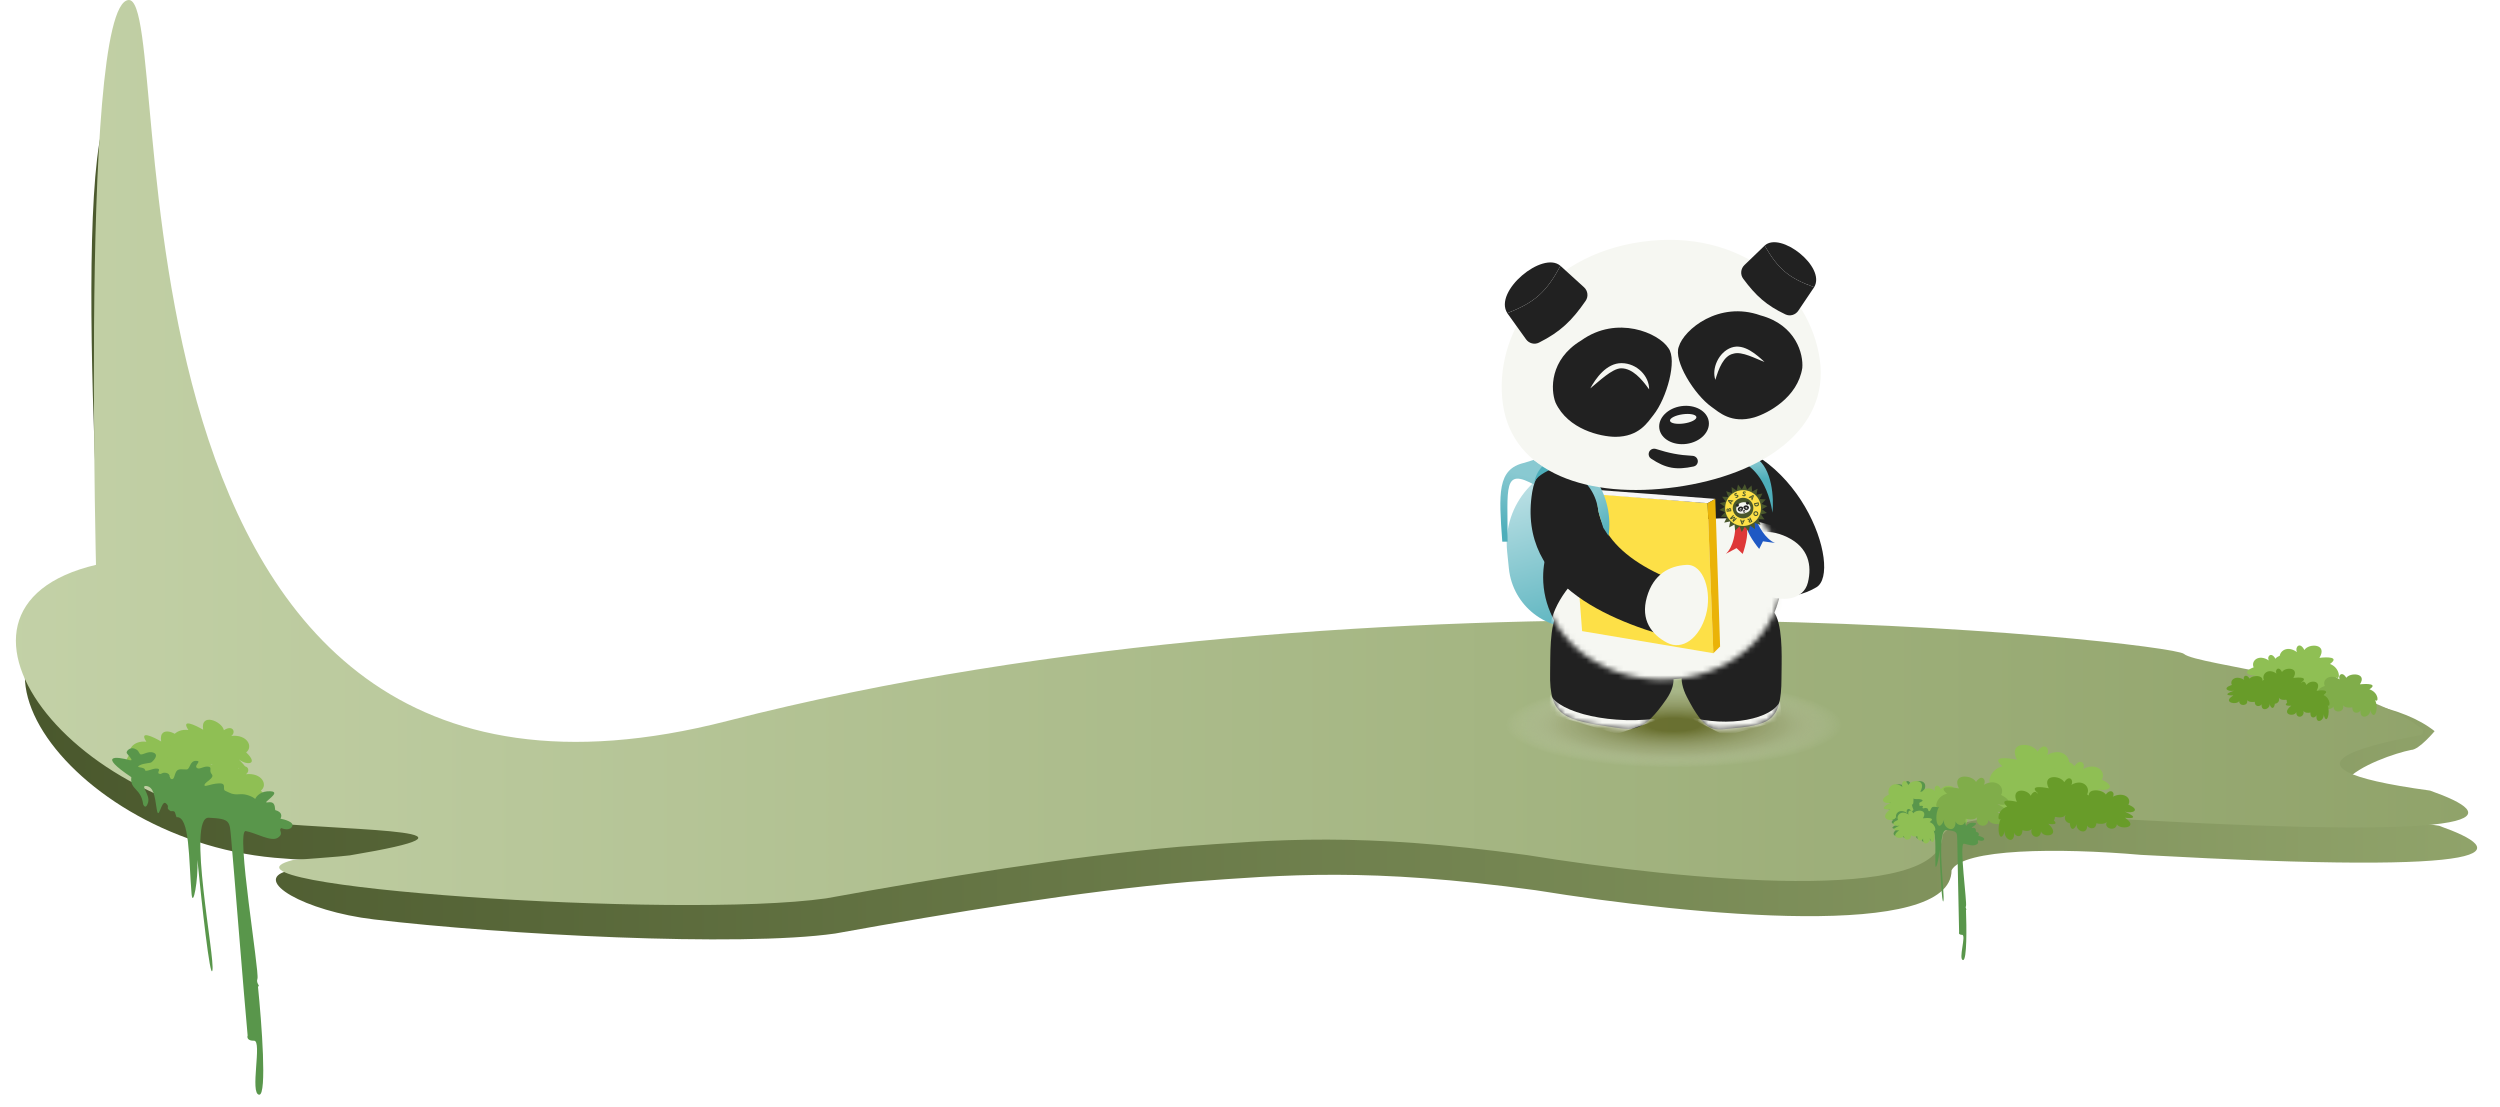 <svg width="472" height="209" viewBox="0 0 472 209" fill="none" xmlns="http://www.w3.org/2000/svg">
<g filter="url(#filter0_f_2525_53466)">
<path d="M22.094 19.477C31.757 18.445 15.942 174.352 138.964 142.771C261.986 111.191 411.498 127.876 414.005 130.088C416.512 132.3 447.609 128.409 459.653 138.047C459.653 138.047 456.703 141.586 455.228 141.586C449.548 142.682 426.444 151.264 460.485 155.904C473.778 160.602 475.515 165.345 404.222 161.399C388.52 160.033 370.548 160.221 368.456 164.304C368.456 177.492 320.202 172.969 289.926 168.072C258.304 163.759 242.922 165.141 224.46 166.502C203.738 168.32 179.864 172.244 157.693 176.248C139.599 178.84 94.843 176.463 70.613 173.588C57.38 172.018 47.545 166.164 54.243 164.445C54.243 164.445 66.491 166.853 67.664 166.657C96.716 161.79 70.389 163.626 51.806 161.943C11.103 158.256 -17.383 116.021 27.473 112.096L20.211 129.056C20.211 129.056 12.431 20.509 22.094 19.477Z" fill="url(#paint0_linear_2525_53466)"/>
</g>
<path d="M24.236 0.005C33.9 -1.028 14.25 167.71 137.272 136.129C260.294 104.549 409.806 121.234 412.313 123.446C414.82 125.658 445.397 128.114 457.44 137.751C457.44 137.751 457.646 138.659 456.998 138.784C451.318 139.879 424.752 144.622 458.793 149.262C472.086 153.96 473.823 158.703 402.53 154.757C386.828 153.391 368.856 153.58 366.764 157.662C366.764 170.85 318.51 166.328 288.234 161.43C256.612 157.117 241.23 158.499 222.768 159.86C202.047 161.678 178.172 165.602 156.001 169.606C128.026 173.614 36.313 167.247 55.276 162.38C55.276 162.38 64.869 161.691 66.041 161.495C95.094 156.628 68.697 156.984 50.114 155.301C9.411 151.614 -19.075 109.38 25.781 105.454L18.519 122.414C18.519 122.414 14.573 1.037 24.236 0.005Z" fill="url(#paint1_linear_2525_53466)"/>
<ellipse cx="316" cy="128.82" rx="67" ry="17" fill="url(#paint2_radial_2525_53466)"/>
<path d="M357.227 150.017C356.761 148.708 358.141 147.274 359.77 148.576C359.42 147.781 360.218 146.727 360.887 148.212C361.565 147.043 364.472 147.089 363.145 149.491C364.298 149.315 366.228 149.268 364.722 150.486C366.341 151.135 366.248 153.378 365.615 152.699C366.298 154.436 365.349 157.475 364.704 154.691C365.011 156.017 362.873 157.24 363.118 154.875C362.998 155.488 361.696 155.939 361.754 154.329C361.369 154.432 360.518 154.498 360.193 153.937C360.547 155.434 358.532 155.838 358.592 154.242C358.09 155.433 354.956 154.748 357.471 152.802C356.507 152.884 355.19 152.743 357.626 151.519C356.46 151.927 355.097 151.008 357.227 150.017Z" fill="#59964B"/>
<path d="M356.628 150.017C356.161 148.708 357.541 147.274 359.171 148.576C358.82 147.781 359.618 146.727 360.287 148.212C360.965 147.043 363.873 147.089 362.545 149.491C363.698 149.315 365.628 149.268 364.122 150.486C365.741 151.135 365.648 153.378 365.016 152.699C365.699 154.436 364.749 157.475 364.104 154.691C364.412 156.017 362.274 157.24 362.519 154.875C362.399 155.488 361.096 155.939 361.154 154.329C360.769 154.432 359.918 154.498 359.593 153.937C359.948 155.434 357.933 155.838 357.992 154.242C357.49 155.433 354.356 154.748 356.871 152.802C355.908 152.884 354.59 152.743 357.027 151.519C355.86 151.927 354.497 151.008 356.628 150.017Z" fill="#8FBF54"/>
<path d="M362.844 150.574C362.366 149.401 363.715 148.14 365.344 149.32C364.988 148.608 365.765 147.678 366.445 149.009C367.102 147.975 369.981 148.052 368.695 150.177C369.835 150.034 371.745 150.016 370.269 151.083C371.88 151.682 371.815 153.68 371.18 153.067C371.877 154.624 370.974 157.321 370.302 154.832C370.622 156.018 368.521 157.082 368.735 154.976C368.623 155.521 367.34 155.907 367.377 154.473C366.998 154.56 366.156 154.608 365.827 154.105C366.197 155.443 364.207 155.778 364.246 154.356C363.764 155.412 360.653 154.763 363.119 153.059C362.167 153.121 360.861 152.978 363.257 151.917C362.108 152.266 360.747 151.431 362.844 150.574Z" fill="#8FBF54"/>
<path d="M362.858 155.879C362.918 155.906 362.978 155.928 363.038 155.947C363.159 155.982 363.097 155.886 362.939 155.729C362.96 155.69 362.981 155.649 363.003 155.609C363.079 155.576 363.136 155.494 363.166 155.343C363.273 155.201 363.388 155.124 363.507 155.232C363.937 155.624 363.351 155.581 363.914 155.947C364.414 155.93 364.268 156.049 364.433 156.502C365.718 156.459 365.331 160.222 365.394 163.316C365.438 164.599 366.135 162.111 366.166 160.353C366.312 164.287 366.63 170.908 366.908 170.133C367.275 169.111 365.404 156.505 367.514 156.715C369.623 156.925 369.48 157.127 369.53 158.63C369.578 160.085 369.785 173.151 369.88 176.01C369.807 176.165 369.822 176.48 370.463 176.5C371.265 176.525 369.684 181.167 370.622 181.26C371.372 181.335 371.302 174.966 371.174 171.773C371.45 171.722 370.974 171.511 371.174 171.08C371.423 170.541 369.837 159.095 370.795 159.291C371.753 159.488 372.474 159.816 373.146 159.45C373.818 159.084 373.174 158.804 373.536 158.625C373.908 158.8 374.478 158.854 374.615 158.464C374.725 158.152 373.923 157.887 373.508 157.794C373.647 157.619 373.752 157.219 373.065 157.018C373.049 156.54 373.022 156.239 372.374 156.302C371.725 156.366 373.881 155.471 372.742 155.343C371.831 155.241 371.352 155.688 371.226 155.925C371.004 155.755 371.265 154.794 370.638 154.815C369.854 154.842 369.663 154.609 369.291 154.455C368.919 154.301 369.535 153.77 368.7 153.757C367.865 153.743 367.225 154.067 367.317 153.803C367.408 153.54 368.367 153.258 368.071 152.914C367.776 152.57 368.234 152.285 367.748 152.228C367.262 152.172 366.889 152.496 366.665 152.265C366.44 152.033 367.263 151.693 366.645 151.662C366.026 151.63 366.051 152.368 365.7 152.37C365.35 152.371 364.927 152.209 364.703 152.487C364.478 152.765 364.46 153.223 364.19 153.139C363.921 153.054 364.192 152.691 363.738 152.571C363.283 152.451 363.292 152.721 363.038 152.595C362.783 152.468 363.311 152.221 362.889 152.142C362.755 152.117 362.589 152.139 362.422 152.172C362.44 151.921 362.283 151.624 362.402 151.544C362.581 151.424 363.338 151.191 362.796 150.97C362.255 150.748 361.484 150.972 361.325 150.769C361.165 150.566 361.404 152.058 360.997 151.874C360.872 151.818 361.178 152.713 361.563 153.775C361.584 153.935 361.751 154.221 361.821 154.53C361.572 154.423 361.448 154.424 361.418 154.492C361.346 154.446 361.308 154.429 361.32 154.455C361.372 154.564 361.423 154.669 361.471 154.769C361.36 154.779 361.299 154.901 361.32 155.212C361.378 155.368 361.526 155.558 361.708 155.258C363.1 158.108 362.774 157.095 362.179 155.458C362.31 155.562 362.451 155.66 362.594 155.744C362.642 156.176 362.736 156.095 362.858 155.879Z" fill="#59964B"/>
<path d="M358.039 154.496C357.653 153.564 358.737 152.565 360.05 153.504C359.762 152.938 360.386 152.201 360.935 153.259C361.463 152.439 363.781 152.504 362.749 154.189C363.666 154.078 365.204 154.066 364.017 154.911C365.314 155.388 365.265 156.974 364.753 156.487C365.317 157.724 364.594 159.864 364.049 157.887C364.308 158.829 362.618 159.67 362.787 157.999C362.698 158.431 361.665 158.736 361.694 157.598C361.388 157.666 360.711 157.704 360.445 157.303C360.745 158.366 359.143 158.629 359.173 157.501C358.786 158.338 356.281 157.818 358.264 156.469C357.497 156.517 356.445 156.402 358.373 155.563C357.448 155.839 356.352 155.173 358.039 154.496Z" fill="#59964B"/>
<path d="M358.339 154.799C357.952 153.867 359.037 152.868 360.35 153.807C360.061 153.241 360.686 152.504 361.235 153.562C361.763 152.742 364.08 152.807 363.049 154.492C363.966 154.38 365.503 154.369 364.317 155.214C365.614 155.691 365.565 157.277 365.053 156.79C365.617 158.026 364.893 160.167 364.348 158.189C364.608 159.131 362.918 159.973 363.087 158.302C362.998 158.734 361.965 159.039 361.993 157.9C361.688 157.969 361.01 158.006 360.745 157.606C361.044 158.669 359.443 158.932 359.473 157.804C359.086 158.641 356.581 158.121 358.563 156.772C357.797 156.82 356.745 156.705 358.673 155.866C357.748 156.141 356.652 155.476 358.339 154.799Z" fill="#8FBF54"/>
<path d="M390.418 144.974C391.379 143.156 389.331 140.919 386.465 142.573C387.159 141.479 386.008 139.862 384.69 141.905C383.753 140.138 378.981 139.823 380.798 143.444C378.934 143.04 375.778 142.72 378.064 144.665C375.313 145.384 375.131 148.614 376.269 147.723C374.89 150.126 375.992 154.611 377.466 150.701C376.763 152.564 380.085 154.598 380.037 151.172C380.141 152.068 382.209 152.885 382.355 150.568C382.97 150.767 384.355 150.973 384.972 150.211C384.167 152.311 387.409 153.155 387.55 150.857C388.195 152.632 393.434 152.059 389.603 148.938C391.17 149.182 393.35 149.152 389.54 147.077C391.391 147.815 393.763 146.675 390.418 144.974Z" fill="#8FBF54"/>
<path d="M377.805 150.087C378.601 148.631 376.91 146.842 374.541 148.168C375.115 147.292 374.165 145.999 373.074 147.634C372.301 146.222 368.357 145.973 369.856 148.869C368.316 148.547 365.708 148.293 367.595 149.848C365.321 150.425 365.168 153.01 366.109 152.297C364.967 154.22 365.874 157.808 367.095 154.678C366.513 156.17 369.257 157.795 369.22 155.054C369.306 155.77 371.014 156.423 371.136 154.569C371.645 154.727 372.789 154.891 373.299 154.281C372.632 155.962 375.311 156.635 375.43 154.796C375.961 156.216 380.291 155.754 377.128 153.259C378.422 153.453 380.224 153.427 377.077 151.769C378.607 152.359 380.568 151.445 377.805 150.087Z" fill="#80AD4A"/>
<path d="M396.825 147.203C397.7 145.687 395.849 143.826 393.247 145.21C393.878 144.298 392.839 142.953 391.639 144.657C390.794 143.187 386.468 142.934 388.106 145.947C386.417 145.615 383.556 145.354 385.625 146.97C383.129 147.575 382.955 150.266 383.989 149.522C382.733 151.526 383.721 155.26 385.067 152C384.425 153.553 387.432 155.242 387.397 152.387C387.49 153.133 389.362 153.81 389.5 151.88C390.057 152.044 391.313 152.212 391.874 151.576C391.138 153.328 394.076 154.024 394.21 152.11C394.79 153.587 399.541 153.1 396.076 150.507C397.495 150.707 399.472 150.678 396.023 148.956C397.7 149.567 399.853 148.613 396.825 147.203Z" fill="#8FBF54"/>
<path d="M394.034 149.984C394.756 148.619 393.217 146.937 391.064 148.18C391.585 147.358 390.721 146.143 389.73 147.678C389.026 146.351 385.44 146.114 386.806 148.834C385.405 148.531 383.034 148.29 384.752 149.752C382.685 150.292 382.548 152.719 383.403 152.05C382.367 153.855 383.194 157.225 384.302 154.287C383.774 155.687 386.27 157.216 386.234 154.641C386.313 155.314 387.866 155.928 387.975 154.188C388.438 154.337 389.478 154.491 389.942 153.919C389.337 155.497 391.773 156.131 391.879 154.405C392.363 155.738 396.3 155.308 393.422 152.963C394.598 153.146 396.237 153.123 393.374 151.564C394.765 152.119 396.547 151.262 394.034 149.984Z" fill="#689C29"/>
<path d="M387.242 152.552C387.882 151.189 386.501 149.503 384.582 150.74C385.044 149.919 384.268 148.702 383.388 150.233C382.755 148.904 379.549 148.658 380.779 151.381C379.527 151.074 377.407 150.827 378.947 152.293C377.102 152.827 376.988 155.254 377.75 154.587C376.831 156.389 377.583 159.761 378.562 156.826C378.095 158.224 380.331 159.76 380.289 157.186C380.362 157.859 381.752 158.478 381.844 156.737C382.258 156.888 383.188 157.046 383.6 156.474C383.065 158.05 385.244 158.691 385.333 156.966C385.77 158.3 389.286 157.882 386.706 155.528C387.758 155.715 389.222 155.697 386.658 154.13C387.903 154.688 389.492 153.837 387.242 152.552Z" fill="#689C29"/>
<path d="M401.825 151.907C402.548 150.766 401.032 149.372 398.891 150.417C399.412 149.73 398.562 148.721 397.572 150.004C396.881 148.901 393.328 148.719 394.667 150.98C393.281 150.733 390.931 150.543 392.626 151.753C390.574 152.212 390.425 154.235 391.277 153.674C390.24 155.182 391.042 157.987 392.156 155.534C391.625 156.702 394.091 157.965 394.069 155.821C394.143 156.381 395.68 156.886 395.798 155.435C396.255 155.557 397.286 155.682 397.748 155.203C397.14 156.52 399.551 157.038 399.666 155.599C400.139 156.708 404.043 156.333 401.202 154.391C402.368 154.539 403.992 154.513 401.163 153.226C402.538 153.682 404.309 152.961 401.825 151.907Z" fill="#689C29"/>
<path d="M430.505 124.711C429.901 123.221 431.609 121.619 433.669 123.117C433.218 122.213 434.203 121.031 435.063 122.722C435.894 121.408 439.537 121.504 437.91 124.204C439.352 124.022 441.769 123.998 439.9 125.354C441.938 126.114 441.855 128.652 441.052 127.874C441.934 129.851 440.789 133.278 439.94 130.116C440.345 131.623 437.685 132.975 437.956 130.3C437.815 130.993 436.191 131.484 436.239 129.662C435.759 129.773 434.694 129.835 434.278 129.195C434.744 130.894 432.226 131.322 432.277 129.516C431.666 130.857 427.73 130.034 430.851 127.868C429.646 127.947 427.994 127.767 431.027 126.418C429.572 126.862 427.851 125.802 430.505 124.711Z" fill="#8FBF54"/>
<path d="M438.924 129.513C438.366 128.312 439.877 127.047 441.74 128.272C441.325 127.542 442.193 126.606 442.983 127.972C443.713 126.929 446.977 127.048 445.551 129.193C446.84 129.064 449.005 129.073 447.347 130.138C449.181 130.771 449.136 132.805 448.408 132.172C449.221 133.767 448.235 136.501 447.438 133.956C447.818 135.168 445.451 136.221 445.663 134.08C445.545 134.634 444.095 135.008 444.118 133.549C443.688 133.632 442.735 133.669 442.355 133.151C442.793 134.519 440.542 134.832 440.567 133.385C440.035 134.453 436.5 133.747 439.271 132.048C438.192 132.097 436.71 131.933 439.411 130.887C438.113 131.226 436.559 130.356 438.924 129.513Z" fill="#80AD4A"/>
<path d="M425.491 125.995C424.931 124.747 426.464 123.425 428.343 124.693C427.927 123.935 428.807 122.958 429.601 124.376C430.343 123.288 433.643 123.4 432.193 125.637C433.497 125.499 435.686 125.5 434.006 126.615C435.858 127.266 435.805 129.383 435.071 128.727C435.887 130.384 434.881 133.232 434.083 130.587C434.463 131.847 432.066 132.952 432.289 130.723C432.167 131.299 430.7 131.694 430.728 130.175C430.294 130.264 429.33 130.306 428.947 129.768C429.385 131.19 427.108 131.524 427.138 130.018C426.597 131.131 423.025 130.41 425.832 128.631C424.742 128.686 423.244 128.521 425.979 127.423C424.665 127.781 423.097 126.881 425.491 125.995Z" fill="#8FBF54"/>
<path d="M427.418 128.368C426.964 127.249 428.247 126.045 429.795 127.171C429.456 126.491 430.196 125.603 430.842 126.874C431.467 125.887 434.204 125.959 432.981 127.987C434.065 127.851 435.881 127.832 434.477 128.851C436.008 129.422 435.945 131.329 435.342 130.745C436.005 132.23 435.145 134.805 434.506 132.429C434.811 133.561 432.812 134.577 433.016 132.568C432.91 133.088 431.69 133.457 431.726 132.088C431.365 132.172 430.565 132.218 430.252 131.737C430.603 133.014 428.711 133.335 428.749 131.978C428.29 132.986 425.333 132.368 427.678 130.741C426.772 130.8 425.531 130.664 427.81 129.651C426.717 129.984 425.423 129.188 427.418 128.368Z" fill="#689C29"/>
<path d="M432.395 130.864C432.003 129.752 433.166 128.533 434.537 129.637C434.243 128.963 434.916 128.067 435.478 129.327C436.05 128.334 438.499 128.37 437.379 130.411C438.35 130.261 439.976 130.219 438.706 131.255C440.069 131.805 439.989 133.71 439.457 133.134C440.031 134.609 439.228 137.191 438.687 134.827C438.945 135.953 437.143 136.994 437.352 134.984C437.25 135.505 436.153 135.889 436.203 134.522C435.879 134.61 435.162 134.667 434.889 134.191C435.186 135.461 433.489 135.806 433.54 134.451C433.116 135.463 430.477 134.884 432.597 133.229C431.786 133.299 430.676 133.18 432.729 132.139C431.746 132.486 430.599 131.707 432.395 130.864Z" fill="#689C29"/>
<path d="M421.374 129.313C420.904 128.37 422.15 127.388 423.703 128.358C423.355 127.784 424.069 127.056 424.732 128.13C425.332 127.318 428.04 127.43 426.869 129.101C427.938 129.008 429.734 129.027 428.365 129.852C429.89 130.358 429.864 131.95 429.257 131.45C429.94 132.704 429.138 134.838 428.462 132.841C428.784 133.793 426.826 134.603 426.99 132.928C426.896 133.361 425.695 133.646 425.705 132.503C425.35 132.566 424.559 132.589 424.241 132.182C424.612 133.255 422.747 133.487 422.759 132.354C422.324 133.187 419.388 132.614 421.676 131.3C420.782 131.332 419.551 131.195 421.786 130.392C420.711 130.65 419.417 129.96 421.374 129.313Z" fill="#689C29"/>
<path d="M284.551 104.175C283.62 95.171 290.573 87.289 299.623 87.09L299.807 87.086L300.262 104.38L299.05 118.374V118.374C292.051 119.401 285.607 114.39 284.88 107.353L284.551 104.175Z" fill="url(#paint3_linear_2525_53466)"/>
<path d="M284.629 102.265C284.691 92.032 283.63 88.102 289.894 91.643L292.799 88.919L289.531 86.831L287.806 87.376C282.646 88.553 282.974 93.127 283.625 102.19L283.63 102.265H284.629Z" fill="url(#paint4_linear_2525_53466)"/>
<path d="M311.954 83.746C300.572 84.871 299.172 84.85 293.818 76.565L301.721 72.9C303.962 78.088 310.064 82.673 320.086 82.685C339.672 82.709 348.086 107.896 342.911 110.893C337.736 113.889 334.196 111.891 334.196 111.891C332.851 99.173 323.739 82.581 311.954 83.746Z" fill="#212121"/>
<path d="M318.475 131.571C321.873 138.191 323.42 137.884 326.357 137.595C333.935 136.85 336.34 136.444 336.344 128.054C336.347 122.304 337.658 104.957 324.759 121.46C321.234 121.807 315.078 124.95 318.475 131.571Z" fill="#212121"/>
<mask id="mask0_2525_53466" style="mask-type:alpha" maskUnits="userSpaceOnUse" x="317" y="114" width="20" height="24">
<path d="M318.475 131.57C321.873 138.191 323.42 137.883 326.357 137.595C333.935 136.85 336.34 136.444 336.344 128.054C336.347 122.304 337.658 104.956 324.759 121.46C321.234 121.806 315.078 124.95 318.475 131.57Z" fill="#212121"/>
</mask>
<g mask="url(#mask0_2525_53466)">
<path d="M318.503 135.228C326.516 137.542 334.706 135.64 336.064 132.376L336.529 135.929L325.726 138.929L318.503 135.228Z" fill="#F6F7F2"/>
</g>
<path d="M314.648 131.955C310.281 138.306 308.378 137.869 304.756 137.333C295.414 135.952 292.452 135.343 292.663 126.934C292.807 121.171 291.633 103.674 307.144 121.296C311.49 121.938 319.016 125.605 314.648 131.955Z" fill="#212121"/>
<mask id="mask1_2525_53466" style="mask-type:alpha" maskUnits="userSpaceOnUse" x="292" y="113" width="24" height="25">
<path d="M314.496 132.138C310.129 138.488 308.356 137.919 304.734 137.384C295.392 136.003 292.43 135.394 292.641 126.985C292.785 121.222 291.611 103.725 307.122 121.346C311.468 121.989 318.864 125.787 314.496 132.138Z" fill="#212121"/>
</mask>
<g mask="url(#mask1_2525_53466)">
<path d="M314.324 135.462C304.365 137.109 294.296 134.517 292.701 131.132L292.036 134.654L305.305 138.565L314.324 135.462Z" fill="#F6F7F2"/>
</g>
<path d="M313.788 82.799C322.809 82.799 330.503 89.166 332.285 97.889C334.861 101.031 336.375 104.861 336.375 108.995C336.375 119.666 326.295 128.316 313.86 128.316C301.425 128.316 291.345 119.666 291.345 108.995C291.345 104.964 292.783 101.221 295.244 98.124C296.929 89.299 304.668 82.799 313.788 82.799Z" fill="#212121"/>
<mask id="mask2_2525_53466" style="mask-type:alpha" maskUnits="userSpaceOnUse" x="291" y="82" width="46" height="47">
<path d="M313.788 82.798C322.809 82.798 330.503 89.165 332.285 97.888C334.861 101.03 336.375 104.861 336.375 108.995C336.375 119.666 326.294 128.316 313.86 128.316C301.425 128.316 291.345 119.665 291.345 108.995C291.345 104.964 292.784 101.221 295.244 98.124C296.929 89.299 304.668 82.798 313.788 82.798Z" fill="#D9D9D9"/>
</mask>
<g mask="url(#mask2_2525_53466)">
<ellipse cx="26.348" cy="15.882" rx="26.348" ry="15.882" transform="matrix(0.951 -0.308 0.308 0.951 288.078 108.026)" fill="#F6F7F2"/>
</g>
<path d="M296.703 92.825L322.395 95.004L323.484 123.33L298.7 119.154L296.703 92.825Z" fill="#FDE047"/>
<path d="M323.847 94.187L322.394 95.004L299.426 93.188L298.609 92.28L323.847 94.187Z" fill="#F7F6F6"/>
<path d="M324.754 122.059L323.847 94.187L322.394 95.004L323.483 123.33L324.754 122.059Z" fill="#EAB308"/>
<path d="M321.531 111.415C309.905 108.211 299.165 101.614 302.059 90.827L296.269 89.065C294.548 88.162 290.27 86.878 289.285 92.887C286.299 111.115 305.376 117.752 318.208 121.105L321.531 111.415Z" fill="#212121"/>
<path d="M301.787 96.637C301.061 89.955 294.713 87.649 292.346 88.829C290.012 89.993 289.691 90.891 289.625 91.264C289.624 91.27 289.623 91.275 289.622 91.28C289.623 91.275 289.624 91.27 289.625 91.264C290.065 88.731 291.723 87.113 293.435 86.832C300.062 85.742 304.783 93.823 303.694 101.176L302.695 99.633L301.787 96.637Z" fill="url(#paint5_linear_2525_53466)"/>
<path d="M318.408 106.649C315.142 106.818 312.146 108.432 310.924 112.753C309.702 117.074 311.832 119.812 314.749 121.345C317.667 122.879 320.85 120.455 322.071 116.134C323.293 111.813 321.674 106.48 318.408 106.649Z" fill="#F6F7F2"/>
<path d="M327.911 102.961C330.205 100.631 333.402 99.462 337.444 101.418C341.486 103.373 342.119 106.783 341.328 109.983C340.537 113.184 336.612 113.954 332.57 111.998C328.528 110.043 325.616 105.291 327.911 102.961Z" fill="#F6F7F2"/>
<path d="M334.649 96.778C333.572 90.132 330.21 87.618 328.664 87.192L331.486 86.413C334.647 88.42 334.911 94.159 334.649 96.778Z" fill="url(#paint6_linear_2525_53466)"/>
<path d="M343.584 67.9C345.413 80.98 332.968 89.651 316.443 91.962C299.919 94.272 285.572 89.349 283.743 76.268C281.914 63.188 291.329 48.258 309.968 45.651C328.818 43.015 341.755 54.819 343.584 67.9Z" fill="#F6F7F2"/>
<path d="M294.615 50.194C291.285 47.257 281.923 55.007 284.583 59.131C289.797 57.072 291.925 55.177 294.615 50.194Z" fill="#212121"/>
<path d="M290.551 64.69C289.699 65.118 288.671 64.836 288.115 64.061L284.583 59.131C289.797 57.072 291.925 55.177 294.615 50.194L299.058 54.23C299.785 54.889 299.929 55.982 299.373 56.79C296.775 60.559 294.584 62.663 290.551 64.69Z" fill="#212121"/>
<path d="M333.163 46.37C336.11 43.615 344.817 50.404 342.511 54.22C337.721 52.489 335.739 50.824 333.163 46.37Z" fill="#212121"/>
<path d="M337.101 59.362C337.963 59.769 338.985 59.457 339.517 58.666L342.511 54.22C337.721 52.489 335.739 50.824 333.163 46.37L329.348 50.045C328.641 50.725 328.528 51.823 329.111 52.613C331.498 55.846 333.518 57.668 337.101 59.362Z" fill="#212121"/>
<path d="M298.539 64.277C292.541 67.874 292.756 73.62 293.676 75.99C296.029 81.093 302.185 82.439 304.969 82.474C309.49 82.464 311.083 79.709 312.166 78.356C314.679 75.212 316.718 67.959 314.992 65.724C313.179 62.866 305.282 59.444 298.539 64.277Z" fill="#212121"/>
<path d="M332.384 59.544C339.138 61.358 340.507 66.943 340.272 69.475C339.41 75.027 333.859 78.01 331.191 78.808C326.841 80.038 324.553 77.826 323.141 76.821C319.862 74.488 315.912 68.072 316.959 65.45C317.918 62.204 324.574 56.747 332.384 59.544Z" fill="#212121"/>
<path d="M333.14 68.335C331.536 67.766 328.861 66.253 327.241 66.782C325.414 67.16 324.47 69.621 323.862 71.715C323.114 69.613 324.466 66.487 326.881 65.626C329.297 64.766 331.753 67.058 333.14 68.335Z" fill="#F6F7F2"/>
<path d="M300.244 73.332C301.742 72.137 304.369 69.536 306.084 69.536C308.179 69.536 309.94 71.517 311.357 73.522C311.381 71.011 309.062 68.59 306.176 68.561C303.289 68.533 301.252 71.464 300.244 73.332Z" fill="#F6F7F2"/>
<path d="M311.706 86.579C311.371 86.357 311.208 85.952 311.281 85.557V85.557C311.395 84.942 312.028 84.572 312.625 84.761C315.128 85.555 316.94 85.922 319.564 86.062C320.187 86.095 320.648 86.663 320.535 87.276V87.276C320.461 87.67 320.163 87.986 319.771 88.07C316.477 88.774 314.522 88.45 311.706 86.579Z" fill="#212121"/>
<ellipse cx="4.716" cy="3.598" rx="4.716" ry="3.598" transform="matrix(0.99 -0.139 0.138 0.99 312.782 77.333)" fill="#212121"/>
<ellipse cx="2.518" cy="0.875" rx="2.518" ry="0.875" transform="matrix(0.99 -0.139 0.138 0.99 315.174 78.57)" fill="#F6F7F2"/>
<path d="M325.845 104.565C327.334 103.188 327.658 100.373 327.634 99.137L329.453 99.216C330.395 99.824 329.56 103.048 329.025 104.584L327.857 103.483L325.845 104.565Z" fill="#DE3838"/>
<path d="M335.111 102.514C333.237 101.741 331.955 99.213 331.548 98.046L329.869 98.752C329.198 99.649 331.101 102.383 332.136 103.637L332.849 102.199L335.111 102.514Z" fill="#1F59C4"/>
<path d="M328.138 91.494L328.859 92.401L329.426 91.391L329.862 92.464L330.691 91.655L330.807 92.808L331.83 92.265L331.616 93.403L332.751 93.171L332.226 94.203L333.38 94.299L332.585 95.142L333.665 95.56L332.665 96.144L333.584 96.849L332.46 97.128L333.143 98.064L331.985 98.014L332.377 99.104L331.28 98.731L331.349 99.887L330.402 99.22L330.143 100.349L329.422 99.442L328.855 100.452L328.419 99.379L327.59 100.188L327.474 99.036L326.451 99.579L326.664 98.44L325.53 98.673L326.055 97.64L324.901 97.544L325.696 96.701L324.616 96.284L325.616 95.7L324.697 94.994L325.821 94.715L325.138 93.78L326.296 93.829L325.904 92.739L327 93.112L326.931 91.956L327.878 92.623L328.138 91.494Z" fill="#49572C"/>
<ellipse cx="3.384" cy="3.384" rx="3.384" ry="3.384" transform="matrix(0.975 -0.221 0.221 0.975 325.042 93.372)" fill="#FDE047"/>
<ellipse cx="1.946" cy="1.946" rx="1.946" ry="1.946" transform="matrix(0.975 -0.221 0.221 0.975 326.762 94.457)" fill="#49572C"/>
<path d="M330.487 95.731C330.619 96.314 330.091 96.751 329.354 96.918C328.618 97.085 327.953 96.917 327.821 96.334C327.689 95.752 328.057 95.043 328.887 94.855C329.727 94.665 330.355 95.148 330.487 95.731Z" fill="#F6F7F2"/>
<path d="M328.149 95.078C327.987 94.958 327.595 95.343 327.73 95.519C327.957 95.406 328.046 95.313 328.149 95.078Z" fill="#212121"/>
<path d="M328.229 95.582C328.093 95.726 327.864 95.675 327.735 95.525L327.73 95.519C327.957 95.406 328.046 95.313 328.149 95.078V95.078C328.308 95.2 328.366 95.435 328.229 95.582V95.582Z" fill="#212121"/>
<path d="M329.685 94.775C329.779 94.597 330.299 94.775 330.253 94.992C329.999 94.989 329.879 94.942 329.685 94.775Z" fill="#212121"/>
<path d="M329.83 95.264C330.014 95.336 330.2 95.191 330.251 95L330.253 94.992C329.999 94.989 329.879 94.942 329.685 94.775V94.775C329.594 94.954 329.643 95.191 329.83 95.264V95.264Z" fill="#212121"/>
<path d="M328.301 95.77C328.044 95.955 328.076 96.213 328.126 96.317C328.252 96.538 328.534 96.575 328.66 96.566C328.864 96.549 328.925 96.418 328.969 96.353C329.07 96.202 329.135 95.867 329.048 95.773C328.956 95.651 328.587 95.527 328.301 95.77Z" fill="#212121"/>
<path d="M329.809 95.429C330.12 95.485 330.203 95.732 330.202 95.847C330.184 96.101 329.945 96.256 329.828 96.302C329.637 96.374 329.525 96.283 329.458 96.243C329.301 96.15 329.099 95.876 329.136 95.754C329.167 95.604 329.446 95.333 329.809 95.429Z" fill="#212121"/>
<ellipse cx="0.236" cy="0.205" rx="0.236" ry="0.205" transform="matrix(0.936 0.353 -0.352 0.936 329.504 95.644)" fill="#F6F7F2"/>
<ellipse cx="0.241" cy="0.21" rx="0.241" ry="0.21" transform="matrix(-0.693 0.721 0.721 0.693 328.669 95.832)" fill="#F6F7F2"/>
<ellipse cx="0.177" cy="0.145" rx="0.177" ry="0.145" transform="matrix(-0.693 0.721 0.721 0.693 328.747 95.922)" fill="#212121"/>
<ellipse cx="0.173" cy="0.141" rx="0.173" ry="0.141" transform="matrix(0.936 0.353 -0.352 0.936 329.479 95.754)" fill="#212121"/>
<path d="M329.173 96.811C329.155 96.809 329.139 96.797 329.133 96.78V96.78C329.124 96.753 329.141 96.724 329.169 96.719C329.285 96.695 329.365 96.669 329.471 96.616C329.497 96.604 329.528 96.616 329.537 96.643V96.643C329.542 96.66 329.538 96.679 329.524 96.691C329.41 96.792 329.325 96.822 329.173 96.811Z" fill="#212121"/>
<ellipse cx="0.213" cy="0.163" rx="0.213" ry="0.163" transform="matrix(0.975 -0.221 0.221 0.975 328.991 96.329)" fill="#212121"/>
<ellipse cx="0.114" cy="0.04" rx="0.114" ry="0.04" transform="matrix(0.975 -0.221 0.221 0.975 329.103 96.376)" fill="#F6F7F2"/>
<path d="M329.021 99.027L328.82 99.015L328.52 98.103L328.736 98.115L328.79 98.298L329.134 98.318L329.21 98.143L329.426 98.155L329.021 99.027ZM329.056 98.491L328.847 98.479L328.933 98.778L328.935 98.778L329.056 98.491Z" fill="#49572C"/>
<path d="M326.602 97.873L327.227 97.233L327.371 97.374L327.003 97.751L326.893 97.851L327.037 97.753L327.447 97.549L327.589 97.687L327.393 98.101L327.298 98.247L327.396 98.134L327.764 97.758L327.908 97.899L327.284 98.538L327.081 98.34L327.369 97.787L327.41 97.728L327.351 97.77L326.806 98.071L326.602 97.873Z" fill="#49572C"/>
<path d="M325.996 96.626L325.958 96.322C325.952 96.271 325.953 96.224 325.962 96.179C325.97 96.134 325.989 96.096 326.017 96.066C326.045 96.035 326.086 96.016 326.14 96.01C326.175 96.005 326.208 96.008 326.237 96.018C326.267 96.028 326.292 96.042 326.312 96.062C326.332 96.081 326.347 96.103 326.356 96.128C326.356 96.106 326.36 96.083 326.367 96.061C326.375 96.038 326.386 96.017 326.402 95.998C326.417 95.978 326.437 95.962 326.463 95.949C326.487 95.935 326.518 95.926 326.553 95.922C326.603 95.916 326.648 95.921 326.689 95.939C326.729 95.956 326.763 95.985 326.79 96.025C326.816 96.064 326.833 96.115 326.841 96.176L326.883 96.517L325.996 96.626ZM326.697 96.336L326.686 96.244C326.682 96.216 326.675 96.193 326.665 96.176C326.653 96.159 326.639 96.147 326.622 96.14C326.604 96.134 326.584 96.132 326.561 96.135C326.525 96.139 326.501 96.154 326.487 96.178C326.473 96.202 326.468 96.234 326.473 96.274L326.484 96.362L326.697 96.336ZM326.327 96.382L326.316 96.3C326.314 96.276 326.307 96.257 326.296 96.243C326.286 96.228 326.273 96.217 326.256 96.211C326.24 96.204 326.221 96.202 326.201 96.205C326.165 96.209 326.142 96.222 326.132 96.245C326.121 96.267 326.118 96.296 326.123 96.332L326.132 96.406L326.327 96.382Z" fill="#49572C"/>
<path d="M326.226 94.565L326.321 94.387L327.275 94.497L327.174 94.687L326.985 94.66L326.823 94.963L326.95 95.106L326.848 95.297L326.226 94.565ZM326.698 94.82L326.797 94.636L326.489 94.589L326.488 94.591L326.698 94.82Z" fill="#49572C"/>
<path d="M327.615 93.111C327.664 93.086 327.71 93.069 327.753 93.061C327.796 93.053 327.831 93.05 327.86 93.051C327.888 93.051 327.906 93.052 327.913 93.054L327.9 93.244C327.891 93.242 327.876 93.241 327.856 93.239C327.836 93.238 327.813 93.239 327.788 93.242C327.764 93.246 327.74 93.253 327.717 93.265C327.686 93.28 327.664 93.299 327.65 93.32C327.636 93.34 327.635 93.361 327.646 93.383C327.654 93.398 327.666 93.409 327.682 93.416C327.698 93.422 327.72 93.425 327.746 93.426C327.773 93.425 327.805 93.423 327.844 93.419C327.88 93.415 327.914 93.414 327.948 93.416C327.982 93.417 328.013 93.423 328.044 93.434C328.074 93.444 328.102 93.459 328.127 93.48C328.152 93.501 328.173 93.528 328.19 93.562C328.21 93.602 328.22 93.641 328.218 93.679C328.217 93.717 328.206 93.753 328.188 93.787C328.169 93.82 328.144 93.851 328.113 93.878C328.082 93.906 328.047 93.93 328.008 93.949C327.953 93.977 327.901 93.996 327.851 94.005C327.802 94.014 327.76 94.018 327.726 94.017C327.692 94.016 327.672 94.015 327.664 94.013L327.677 93.815C327.684 93.817 327.696 93.818 327.714 93.819C327.732 93.82 327.754 93.82 327.778 93.818C327.803 93.817 327.828 93.813 327.853 93.808C327.879 93.802 327.903 93.794 327.925 93.782C327.963 93.764 327.987 93.743 327.998 93.719C328.009 93.695 328.009 93.672 327.997 93.648C327.988 93.631 327.975 93.619 327.956 93.611C327.938 93.603 327.914 93.599 327.884 93.599C327.854 93.598 327.819 93.6 327.777 93.604C327.735 93.607 327.693 93.607 327.652 93.602C327.612 93.597 327.575 93.584 327.54 93.564C327.506 93.543 327.478 93.51 327.455 93.466C327.433 93.421 327.426 93.376 327.434 93.331C327.443 93.285 327.463 93.243 327.495 93.204C327.528 93.166 327.568 93.135 327.615 93.111Z" fill="#49572C"/>
<path d="M329.354 92.777C329.409 92.782 329.457 92.794 329.497 92.81C329.537 92.826 329.569 92.843 329.593 92.859C329.616 92.875 329.631 92.885 329.636 92.891L329.522 93.043C329.515 93.037 329.504 93.027 329.487 93.015C329.471 93.003 329.452 92.992 329.429 92.981C329.406 92.971 329.382 92.964 329.357 92.961C329.322 92.958 329.293 92.961 329.271 92.971C329.248 92.981 329.236 92.998 329.233 93.023C329.232 93.039 329.236 93.055 329.245 93.07C329.256 93.084 329.272 93.098 329.294 93.113C329.316 93.127 329.345 93.143 329.38 93.16C329.412 93.176 329.442 93.194 329.469 93.213C329.497 93.233 329.52 93.255 329.54 93.281C329.56 93.305 329.575 93.333 329.585 93.364C329.595 93.395 329.598 93.43 329.594 93.467C329.589 93.512 329.576 93.55 329.554 93.582C329.532 93.612 329.504 93.637 329.47 93.655C329.436 93.673 329.399 93.686 329.357 93.692C329.316 93.698 329.274 93.699 329.231 93.695C329.17 93.688 329.116 93.676 329.069 93.657C329.022 93.638 328.985 93.619 328.957 93.599C328.929 93.58 328.913 93.567 328.907 93.561L329.025 93.403C329.03 93.408 329.04 93.415 329.054 93.426C329.069 93.436 329.087 93.448 329.109 93.46C329.13 93.472 329.153 93.482 329.177 93.492C329.202 93.501 329.227 93.507 329.252 93.51C329.293 93.514 329.325 93.51 329.347 93.496C329.369 93.482 329.382 93.462 329.385 93.436C329.387 93.417 329.382 93.399 329.371 93.382C329.359 93.365 329.341 93.349 329.316 93.333C329.292 93.316 329.261 93.298 329.223 93.279C329.186 93.259 329.152 93.236 329.12 93.21C329.088 93.184 329.064 93.153 329.046 93.117C329.029 93.082 329.023 93.039 329.028 92.989C329.033 92.939 329.052 92.897 329.083 92.864C329.115 92.83 329.155 92.806 329.203 92.791C329.251 92.776 329.302 92.771 329.354 92.777Z" fill="#49572C"/>
<path d="M330.991 93.448L331.142 93.581L330.821 94.486L330.658 94.344L330.727 94.166L330.468 93.94L330.301 94.032L330.137 93.889L330.991 93.448ZM330.635 93.851L330.793 93.988L330.908 93.699L330.906 93.698L330.635 93.851Z" fill="#49572C"/>
<path d="M332.013 94.835L332.072 95.097C332.093 95.19 332.091 95.271 332.067 95.34C332.044 95.41 332.003 95.467 331.944 95.512C331.885 95.557 331.814 95.589 331.729 95.608C331.644 95.627 331.565 95.629 331.493 95.613C331.421 95.597 331.359 95.563 331.308 95.51C331.257 95.458 331.221 95.385 331.2 95.292L331.141 95.03L332.013 94.835ZM331.882 95.071L331.36 95.188L331.371 95.235C331.382 95.285 331.403 95.324 331.432 95.351C331.463 95.379 331.499 95.396 331.542 95.404C331.585 95.412 331.632 95.41 331.681 95.399C331.731 95.388 331.773 95.37 331.809 95.345C331.845 95.32 331.871 95.289 331.886 95.25C331.902 95.212 331.904 95.168 331.893 95.119L331.882 95.071Z" fill="#49572C"/>
<path d="M331.608 96.75C331.562 96.728 331.516 96.718 331.469 96.72C331.423 96.722 331.381 96.734 331.344 96.758C331.306 96.781 331.277 96.816 331.256 96.86C331.235 96.905 331.228 96.949 331.235 96.993C331.241 97.037 331.259 97.077 331.287 97.113C331.316 97.15 331.353 97.179 331.4 97.201C331.446 97.222 331.492 97.232 331.538 97.23C331.584 97.228 331.626 97.216 331.664 97.192C331.702 97.169 331.731 97.135 331.752 97.09C331.773 97.046 331.78 97.001 331.773 96.957C331.766 96.913 331.749 96.873 331.721 96.836C331.692 96.8 331.655 96.771 331.608 96.75ZM331.697 96.559C331.756 96.586 331.806 96.622 331.847 96.666C331.888 96.711 331.919 96.761 331.94 96.816C331.961 96.871 331.97 96.93 331.968 96.99C331.965 97.051 331.951 97.111 331.923 97.169C331.896 97.229 331.86 97.279 331.815 97.32C331.77 97.361 331.72 97.391 331.665 97.411C331.609 97.431 331.551 97.439 331.491 97.436C331.43 97.433 331.37 97.418 331.311 97.391C331.252 97.364 331.201 97.328 331.16 97.284C331.118 97.24 331.087 97.191 331.065 97.136C331.045 97.081 331.035 97.023 331.038 96.963C331.04 96.902 331.055 96.841 331.083 96.78C331.112 96.718 331.149 96.666 331.194 96.625C331.239 96.584 331.289 96.554 331.344 96.535C331.399 96.516 331.457 96.508 331.517 96.511C331.578 96.516 331.637 96.531 331.697 96.559Z" fill="#49572C"/>
<path d="M330.857 98.48L330.534 98.649C330.488 98.673 330.442 98.685 330.396 98.685C330.35 98.685 330.307 98.672 330.268 98.646C330.228 98.621 330.194 98.584 330.168 98.534C330.142 98.484 330.13 98.438 330.131 98.397C330.132 98.356 330.14 98.321 330.157 98.292C330.173 98.264 330.192 98.242 330.211 98.228L329.847 98.001L330.048 97.895L330.384 98.12L330.427 98.097L330.263 97.783L330.442 97.689L330.857 98.48ZM330.492 98.221L330.413 98.263C330.381 98.279 330.357 98.302 330.342 98.33C330.326 98.358 330.328 98.392 330.349 98.431C330.37 98.471 330.396 98.492 330.428 98.495C330.459 98.498 330.491 98.492 330.523 98.475L330.603 98.433L330.492 98.221Z" fill="#49572C"/>
<path d="M38.549 144.265C39.932 143.191 38.758 140.825 35.726 141.16C36.661 140.551 36.105 138.948 34.339 140.078C34.018 138.43 29.859 136.65 30.427 139.994C28.885 139.085 26.167 137.822 27.639 140.041C24.98 139.701 23.881 142.102 25.153 141.791C23.228 143.176 22.908 146.948 25.355 144.446C24.189 145.638 26.556 148.259 27.507 145.634C27.341 146.35 28.944 147.64 29.746 145.923C30.237 146.272 31.41 146.876 32.181 146.495C30.854 147.835 33.497 149.524 34.289 147.82C34.348 149.38 39.179 150.635 36.673 147.021C37.997 147.713 39.948 148.393 37.157 145.583C38.591 146.742 41.033 146.64 38.549 144.265Z" fill="#8FBF54"/>
<path d="M49.251 149.278C50.633 148.204 49.459 145.838 46.428 146.173C47.362 145.564 46.807 143.961 45.041 145.091C44.719 143.443 40.561 141.663 41.129 145.007C39.586 144.098 36.869 142.835 38.34 145.054C35.682 144.714 34.583 147.116 35.855 146.804C33.929 148.189 33.609 151.961 36.056 149.459C34.891 150.651 37.258 153.273 38.209 150.648C38.042 151.363 39.646 152.653 40.448 150.936C40.938 151.286 42.112 151.89 42.882 151.508C41.556 152.848 44.198 154.537 44.99 152.833C45.05 154.393 49.881 155.648 47.375 152.034C48.699 152.726 50.649 153.407 47.859 150.596C49.293 151.756 51.735 151.653 49.251 149.278Z" fill="#8FBF54"/>
<path d="M46.479 142.048C47.862 140.973 46.687 138.608 43.656 138.943C44.59 138.334 44.035 136.73 42.269 137.861C41.947 136.213 37.789 134.432 38.357 137.776C36.814 136.867 34.097 135.604 35.568 137.824C32.91 137.484 31.811 139.885 33.083 139.574C31.157 140.959 30.837 144.731 33.284 142.228C32.118 143.42 34.486 146.042 35.437 143.417C35.27 144.133 36.874 145.423 37.676 143.705C38.166 144.055 39.34 144.659 40.11 144.278C38.784 145.618 41.426 147.307 42.218 145.603C42.278 147.162 47.109 148.418 44.603 144.804C45.927 145.495 47.877 146.176 45.087 143.365C46.521 144.525 48.963 144.423 46.479 142.048Z" fill="#8FBF54"/>
<path d="M24.486 143.519C21.923 142.806 18.396 142.448 24.793 146.724C24.5 149.177 26.635 148.748 27.033 151.877C27.191 152.259 27.595 152.722 27.955 151.519C28.404 150.016 26.353 148.214 27.657 148.403C28.96 148.593 29.208 150.142 29.585 152.711C29.963 155.28 30.432 150.878 31.332 151.668C32.231 152.458 31.075 152.434 32.232 153.154C33.212 153.06 32.942 153.333 33.33 154.284C35.847 154.043 35.613 162.16 36.169 168.792C36.434 171.539 37.455 166.121 37.272 162.346C38.107 170.769 39.658 184.934 40.096 183.24C40.673 181.006 35.236 154.179 39.41 154.386C43.584 154.592 43.33 155.044 43.638 158.261C43.937 161.377 46.168 189.383 46.754 195.504C46.632 195.845 46.706 196.519 47.969 196.488C49.547 196.449 47.09 206.59 48.945 206.682C50.429 206.756 49.403 193.102 48.704 186.266C49.24 186.124 48.275 185.728 48.606 184.78C49.02 183.595 44.479 156.596 46.388 156.907C48.297 157.218 51.195 159.02 52.464 158.157C53.733 157.295 52.43 156.768 53.114 156.343C53.871 156.675 54.997 156.724 55.212 155.873C55.384 155.191 53.772 154.715 52.944 154.562C53.192 154.172 53.344 153.302 51.965 152.949C51.867 151.925 51.773 151.283 50.507 151.494C49.242 151.705 53.353 149.537 51.097 149.394C49.293 149.279 48.414 150.294 48.2 150.816C47.739 150.479 46.511 149.833 45.282 149.95C43.747 150.097 43.339 149.62 42.586 149.332C41.833 149.045 42.97 147.836 41.328 147.903C39.686 147.97 38.474 148.738 38.617 148.163C38.759 147.588 40.603 146.872 39.975 146.168C39.347 145.465 40.207 144.799 39.244 144.733C38.282 144.668 37.595 145.408 37.121 144.937C36.647 144.465 38.217 143.641 36.997 143.646C35.778 143.65 35.929 145.231 35.241 145.274C34.553 145.317 33.7 145.017 33.298 145.64C32.896 146.262 32.925 147.248 32.383 147.097C31.841 146.947 32.324 146.137 31.414 145.932C30.504 145.727 30.56 146.306 30.042 146.064C29.524 145.821 30.527 145.231 29.687 145.109C28.846 144.988 27.418 145.911 27.363 145.332C27.307 144.753 25.419 145.001 26.328 144.51C27.237 144.019 28.31 144.163 28.646 143.884C28.982 143.605 30.064 142.513 28.97 142.101C27.876 141.689 26.763 142.761 26.422 142.345C26.081 141.928 26.227 141.69 25.403 141.342C24.578 140.994 23.736 141.838 23.936 142.201C24.135 142.564 25.426 143.751 24.486 143.519Z" fill="#59964B"/>
<defs>
<filter id="filter0_f_2525_53466" x="0.692" y="15.472" width="470.994" height="165.888" filterUnits="userSpaceOnUse" color-interpolation-filters="sRGB">
<feFlood flood-opacity="0" result="BackgroundImageFix"/>
<feBlend mode="normal" in="SourceGraphic" in2="BackgroundImageFix" result="shape"/>
<feGaussianBlur stdDeviation="2" result="effect1_foregroundBlur_2525_53466"/>
</filter>
<linearGradient id="paint0_linear_2525_53466" x1="0.78" y1="154.274" x2="467.686" y2="154.274" gradientUnits="userSpaceOnUse">
<stop stop-color="#49572C"/>
<stop offset="1" stop-color="#90A36A"/>
</linearGradient>
<linearGradient id="paint1_linear_2525_53466" x1="-0.912" y1="147.632" x2="465.994" y2="147.632" gradientUnits="userSpaceOnUse">
<stop stop-color="#C3D1A7"/>
<stop offset="1" stop-color="#90A36A"/>
</linearGradient>
<radialGradient id="paint2_radial_2525_53466" cx="0" cy="0" r="1" gradientUnits="userSpaceOnUse" gradientTransform="translate(316 136.84) rotate(90) scale(8.98 35.391)">
<stop offset="0.139" stop-color="#474700" stop-opacity="0.61"/>
<stop offset="0.596" stop-color="#A0A07B" stop-opacity="0.317"/>
<stop offset="0.899" stop-color="white" stop-opacity="0"/>
</radialGradient>
<linearGradient id="paint3_linear_2525_53466" x1="284.265" y1="90.009" x2="294.164" y2="123.837" gradientUnits="userSpaceOnUse">
<stop stop-color="#C4E4E8"/>
<stop offset="1" stop-color="#4EAEBA"/>
</linearGradient>
<linearGradient id="paint4_linear_2525_53466" x1="288.079" y1="85.923" x2="284.265" y2="100.54" gradientUnits="userSpaceOnUse">
<stop offset="0.248" stop-color="#89C9D1"/>
<stop offset="1" stop-color="#4EAEBA"/>
</linearGradient>
<linearGradient id="paint5_linear_2525_53466" x1="293.344" y1="88.375" x2="303.876" y2="101.176" gradientUnits="userSpaceOnUse">
<stop stop-color="#4EAEBA"/>
<stop offset="0.5" stop-color="#89C9D1"/>
<stop offset="1" stop-color="#4EAEBA"/>
</linearGradient>
<linearGradient id="paint6_linear_2525_53466" x1="332.981" y1="86.795" x2="333.288" y2="90.464" gradientUnits="userSpaceOnUse">
<stop stop-color="#89C9D1"/>
<stop offset="1" stop-color="#4EAEBA"/>
</linearGradient>
</defs>
</svg>
